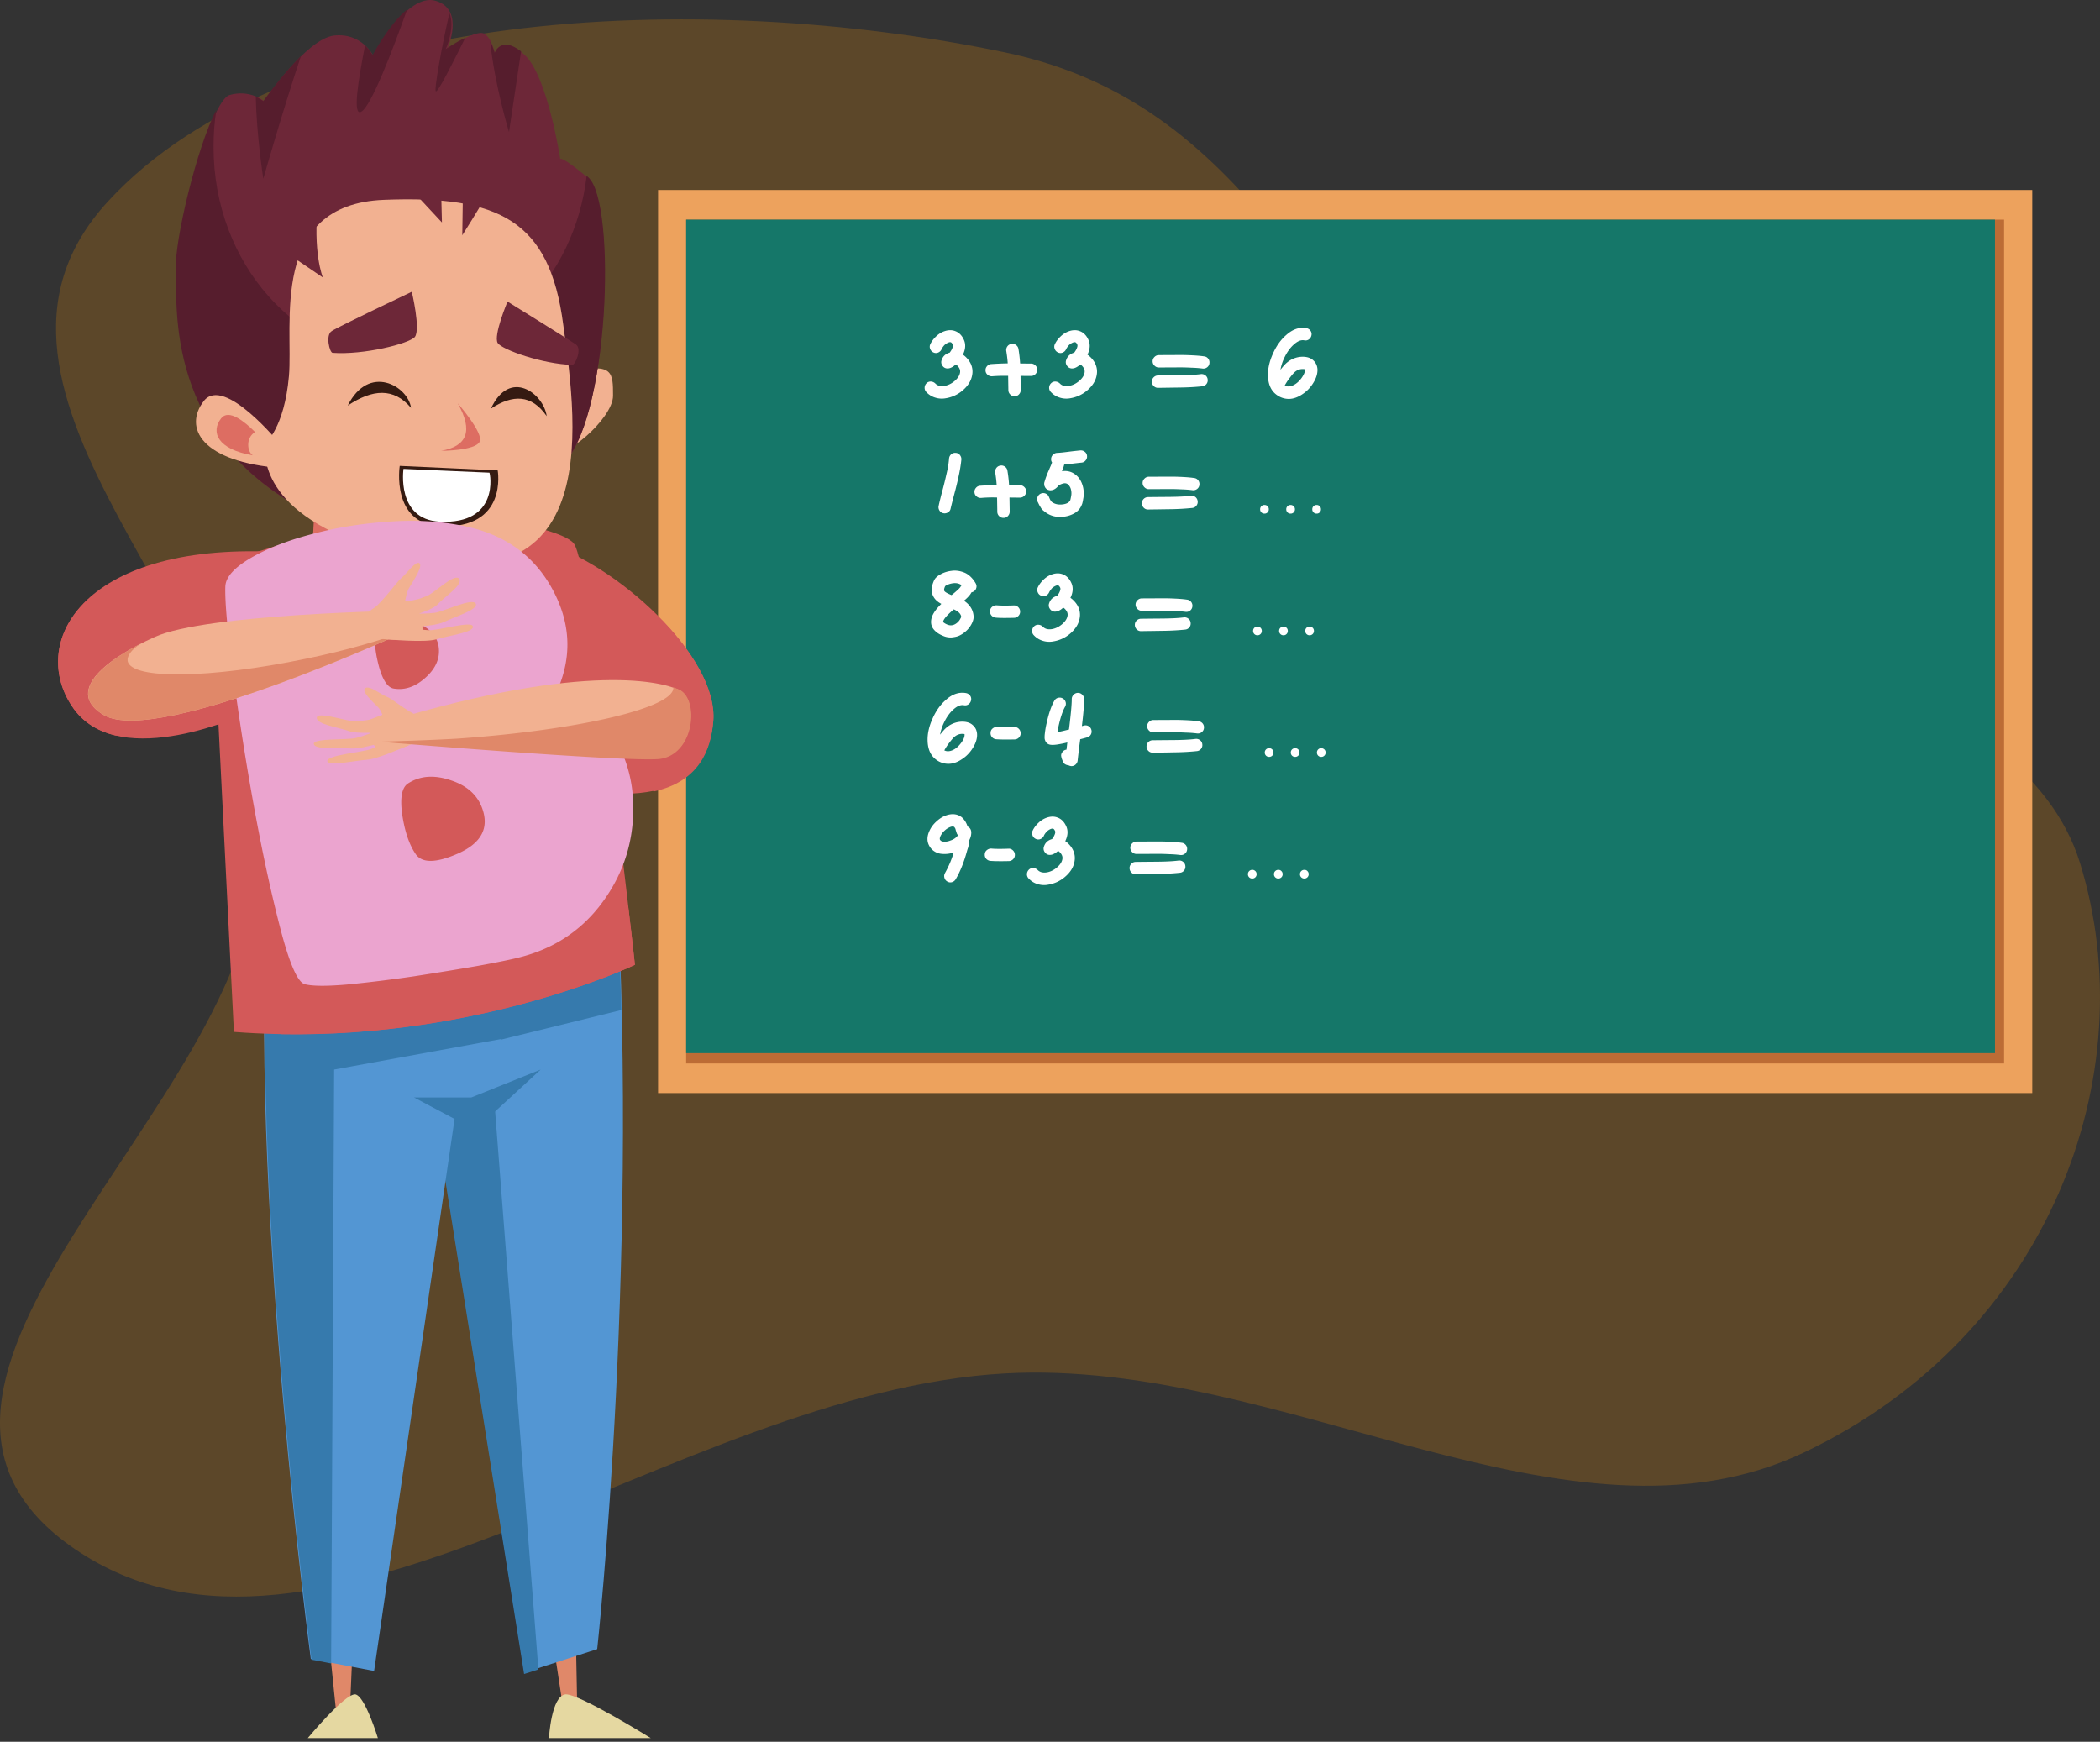 <svg width="217" height="180" viewBox="0 0 217 180" fill="none" xmlns="http://www.w3.org/2000/svg"><rect x="0" y="0" width="217" height="180" fill="#333333" stroke="none"/><path opacity=".2" fill-rule="evenodd" clip-rule="evenodd" d="M103.838 5.411c26.861 5.602 32.302 30.788 51.827 45.509 19.084 14.388 53.181 18.622 59.265 38.25 6.749 21.777-3.068 48.846-28.523 60.936-24.275 11.53-53.783-9.78-82.569-8.172-34.274 1.915-70.862 35.38-96.095 18.154-24.907-17.004 18.187-45.882 18.805-70.919.593-24.015-33.686-48.528-15.366-68.381C29.706.713 72.169-1.194 103.838 5.41z" fill="#FF9600"/><g clip-path="url(#clip0_49_740)"><path d="M210 19.635H68v93.33h142v-93.33z" fill="#EDA25D"/><path d="M207.087 22.698H70.902v87.204h136.185V22.698z" fill="#BC6C35"/><path d="M206.148 22.698H70.902v86.137h135.246V22.698z" fill="#157769"/><path d="M97.292 36.1a.668.668 0 01-.363.342.58.58 0 01-.48-.021.617.617 0 01-.33-.363.58.58 0 01.01-.48c.139-.299.342-.566.598-.811.256-.245.544-.427.853-.534.395-.138.769-.149 1.11-.021.395.139.694.438.897.875.224.47.192.992-.086 1.569.053.032.096.064.139.096.33.277.565.587.704.917.139.342.182.694.118 1.057-.097.619-.438 1.163-1.025 1.654a3.555 3.555 0 01-1.793.79 2.24 2.24 0 01-1.024-.086 2.063 2.063 0 01-.907-.576.617.617 0 01-.17-.459.67.67 0 01.202-.448.594.594 0 01.448-.17c.17.01.32.074.448.191a.854.854 0 00.512.267c.214.032.46.01.715-.075.267-.085.513-.224.758-.426.33-.278.523-.566.576-.875.054-.289-.074-.555-.373-.811 0 0-.043-.011-.096-.022a.682.682 0 01-.096.086c-.096.085-.214.16-.352.224a.846.846 0 01-.342.085.603.603 0 01-.555-.278.61.61 0 01-.085-.586c.128-.395.405-.651.832-.769a2.47 2.47 0 00.214-.33c.117-.235.15-.406.096-.513-.064-.128-.128-.202-.192-.224-.064-.021-.14-.021-.246.022a1.38 1.38 0 00-.427.277c-.128.15-.234.288-.288.427zm5.229 2.786a.644.644 0 01-.458-.15.588.588 0 01-.225-.426.605.605 0 01.15-.46.585.585 0 01.427-.223 34.51 34.51 0 011.718-.075 13.429 13.429 0 00-.15-1.27.647.647 0 01.107-.48.6.6 0 01.416-.256.601.601 0 01.48.107.624.624 0 01.257.416c.074.448.138.95.17 1.494.577.01.95.01 1.131.01.171 0 .321.064.449.193a.614.614 0 01.192.448c0 .17-.064.32-.192.448a.616.616 0 01-.449.192c-.213 0-.576 0-1.088-.01 0 .18.021 1.322.021 1.461a.65.65 0 01-.181.448.581.581 0 01-.448.193.601.601 0 01-.448-.171.624.624 0 01-.203-.448c0-.15-.022-1.313-.022-1.484a15.81 15.81 0 00-1.654.043zm7.64-2.786a.665.665 0 01-.362.342.582.582 0 01-.481-.021.616.616 0 01-.33-.363.582.582 0 01.01-.48c.139-.299.342-.566.598-.811.256-.245.544-.427.853-.534.395-.138.769-.149 1.11-.021.395.139.694.438.897.875.224.47.192.992-.086 1.569.054.032.096.064.139.096.331.277.566.587.704.917.139.342.182.694.118 1.057-.096.619-.438 1.163-1.025 1.654a3.552 3.552 0 01-.821.512c-.31.139-.63.224-.971.278a2.241 2.241 0 01-1.025-.086 2.065 2.065 0 01-.907-.576.622.622 0 01-.171-.459.673.673 0 01.203-.448.595.595 0 01.448-.17.71.71 0 01.448.191.854.854 0 00.513.267c.213.032.458.01.715-.075.266-.085.512-.224.757-.426.331-.278.523-.566.576-.875.054-.289-.074-.555-.373-.811 0 0-.043-.011-.096-.022a.682.682 0 01-.096.086c-.096.085-.214.16-.352.224a.85.85 0 01-.342.085.604.604 0 01-.555-.278.609.609 0 01-.085-.586c.128-.395.406-.651.832-.769a2.47 2.47 0 00.214-.33c.117-.235.149-.406.096-.513-.064-.128-.118-.202-.192-.224-.064-.021-.139-.021-.246.022a1.391 1.391 0 00-.427.277c-.128.15-.224.288-.288.427zm9.519 3.981a.594.594 0 01-.448-.17.632.632 0 01-.203-.449.606.606 0 01.171-.459.631.631 0 01.448-.202c.032 0 .779-.011 2.263-.022.875-.01 1.6-.042 2.177-.117.17-.021.33.021.469.128a.594.594 0 01.235.427.611.611 0 01-.128.47.617.617 0 01-.427.234c-.608.064-1.377.117-2.305.128l-2.252.032zm.064-2.102a.615.615 0 01-.448-.192.615.615 0 01-.192-.448c0-.171.064-.32.192-.448a.615.615 0 01.448-.193c.193 0 2.06-.01 2.348-.01.288 0 .651.01 1.099.032.448.021.854.053 1.227.107.182.02.32.096.427.234a.62.62 0 01.128.47.594.594 0 01-.235.427.62.62 0 01-.469.128 12.099 12.099 0 00-1.163-.086 21.047 21.047 0 00-1.035-.032c-.267 0-2.113.01-2.327.01zm15.249-4.066a.663.663 0 01.416.256.584.584 0 01.107.48.666.666 0 01-.256.417.586.586 0 01-.481.106c-.33-.064-.682.075-1.067.417-.416.363-.757.853-1.045 1.483a4.676 4.676 0 00-.353 1.142c.278-.363.513-.62.705-.769a2.503 2.503 0 011.696-.576c.417.022.747.139.993.374.245.224.395.523.427.885.032.534-.171 1.1-.598 1.697a3.864 3.864 0 01-.48.544 3.921 3.921 0 01-.651.48c-.245.15-.502.257-.768.32a1.975 1.975 0 01-.833.022 2.07 2.07 0 01-.853-.363c-.598-.416-.907-1.088-.929-1.995-.021-.726.15-1.484.512-2.284.353-.8.811-1.44 1.366-1.92.662-.598 1.366-.844 2.092-.716zm-.149 4.258a.45.45 0 00-.193-.032 1.204 1.204 0 00-.832.288c-.181.15-.405.427-.704.833-.15.213-.267.405-.363.586.245.129.534.118.854-.02.32-.14.619-.396.885-.759.246-.341.363-.63.353-.853v-.043zM98.071 47.37a.647.647 0 01.224-.427.618.618 0 01.47-.139.55.55 0 01.427.224c.106.139.16.288.149.47a14.948 14.948 0 01-.267 1.643 36.654 36.654 0 01-.459 1.9c-.181.682-.31 1.195-.384 1.515a.562.562 0 01-.277.395.635.635 0 01-.48.085.585.585 0 01-.395-.278.635.635 0 01-.086-.48c.086-.395.214-.928.395-1.6.182-.673.32-1.27.438-1.793a9.71 9.71 0 00.245-1.515zm3.308 4.086a.645.645 0 01-.459-.149.586.586 0 01-.224-.427.6.6 0 01.149-.459.588.588 0 01.427-.224 34.206 34.206 0 011.718-.074 13.442 13.442 0 00-.149-1.27.642.642 0 01.107-.48.595.595 0 01.416-.256c.17-.033.33 0 .48.106a.619.619 0 01.256.416c.075.448.139.95.171 1.494.576.011.949.011 1.131.011.171 0 .32.064.448.192a.615.615 0 01.192.448c0 .171-.064.32-.192.448a.613.613 0 01-.448.193c-.214 0-.576 0-1.089-.011 0 .181.022 1.323.022 1.462 0 .17-.064.32-.182.448a.58.58 0 01-.448.192.603.603 0 01-.448-.17.632.632 0 01-.203-.449c0-.15-.021-1.312-.021-1.483-.608-.022-1.163 0-1.654.042zm7.332-3.67a.509.509 0 01-.096-.31.617.617 0 01.17-.459.638.638 0 01.438-.213c.288-.01.683-.053 1.174-.117a38.947 38.947 0 011.248-.14.645.645 0 01.459.15.583.583 0 01.224.427.6.6 0 01-.149.459.587.587 0 01-.427.224 41.33 41.33 0 00-1.195.139 14.56 14.56 0 00-.587.064 4.765 4.765 0 01-.235.693 1.716 1.716 0 011.046.128c.309.15.576.374.779.673.181.267.299.576.373.917.064.342.075.683.022 1.014 0 0-.043.224-.043.256l-.032.15c-.011.074-.032.128-.043.181-.01.053-.042.107-.064.17-.032.065-.064.129-.085.182a1.711 1.711 0 01-.694.683 2.87 2.87 0 01-.939.32c-.672.107-1.28.011-1.792-.288-.118-.064-.214-.139-.31-.213-.096-.075-.171-.139-.224-.182a1.053 1.053 0 01-.171-.224c-.064-.106-.106-.17-.117-.192-.021-.032-.053-.096-.118-.224a2.42 2.42 0 00-.096-.192.584.584 0 01-.021-.48.637.637 0 01.8-.395c.171.064.299.17.363.32.022.043.043.096.075.17.032.076.053.118.064.14.011.021.032.053.053.096.022.042.054.085.054.085l.053.053c.032.032.053.054.085.064a.796.796 0 00.107.064c.278.15.608.193.993.14.362-.054.608-.182.725-.396.032-.053.064-.224.118-.512a1.5 1.5 0 00-.011-.533 1.093 1.093 0 00-.192-.47c-.16-.235-.363-.31-.63-.245a1.761 1.761 0 00-.459.192s-.042.053-.117.138c-.235.257-.491.385-.79.374a.928.928 0 01-.245-.064.59.59 0 01-.278-.288c-.032-.064-.042-.096-.053-.118-.011-.021-.011-.042-.011-.064-.01-.064-.01-.128-.01-.192.01-.042.01-.085.032-.139.021-.063.042-.149.074-.245.064-.203.15-.427.257-.694.042-.106.106-.234.17-.394.064-.16.128-.288.171-.395.043-.096.075-.192.107-.288zm9.934 4.866a.593.593 0 01-.448-.171.643.643 0 01-.032-.907.63.63 0 01.448-.203c.032 0 .779-.01 2.262-.021.875-.01 1.601-.043 2.177-.118a.624.624 0 01.705.555.612.612 0 01-.129.47.615.615 0 01-.426.235 24.91 24.91 0 01-2.305.128l-2.252.032zm.064-2.102a.613.613 0 01-.448-.193.614.614 0 01-.192-.448c0-.17.064-.32.192-.448a.613.613 0 01.448-.192c.192 0 2.06-.01 2.348-.01.288 0 .651.01 1.099.031.448.022.854.054 1.227.107.181.021.32.096.427.235a.623.623 0 01.128.47.594.594 0 01-.235.426.623.623 0 01-.469.128 12.145 12.145 0 00-1.164-.085 21.173 21.173 0 00-1.035-.032c-.266 0-2.102.01-2.326.01zm12.272 1.76a.432.432 0 01.128.32.432.432 0 01-.128.32.433.433 0 01-.32.128.435.435 0 01-.448-.448.436.436 0 01.448-.448c.128 0 .235.043.32.128zm2.699 0a.432.432 0 01.128.32.432.432 0 01-.128.32.433.433 0 01-.32.128.435.435 0 01-.448-.448.436.436 0 01.448-.448.47.47 0 01.32.128zm2.69 0a.436.436 0 01.128.32.435.435 0 01-.448.448.433.433 0 01-.32-.128.432.432 0 01-.128-.32c0-.128.042-.234.128-.32a.433.433 0 01.32-.128c.128 0 .235.043.32.128zm-35.545 7.982c.085.16.106.32.053.48a.57.57 0 01-.31.374 1.022 1.022 0 01-.192.075c-.074.17-.224.352-.426.555a5.844 5.844 0 01-.342.309l.021.01c.577.385.907.897.971 1.527.033.266-.042.555-.213.875-.16.298-.363.555-.619.768-.192.17-.405.31-.63.416-.224.107-.49.16-.79.192a1.896 1.896 0 01-.917-.17c-.416-.171-.725-.385-.95-.662-.224-.278-.309-.598-.256-.982.064-.47.374-.982.95-1.558l.096-.096c-.32-.17-.555-.363-.715-.587-.363-.501-.373-1.12-.021-1.867.117-.235.352-.449.725-.64a3.074 3.074 0 011.068-.32c.202-.033.426-.033.65 0 .235.031.46.095.673.18.213.086.427.225.629.417.214.203.395.437.545.704zm-1.494 3.458c-.032-.224-.171-.417-.406-.577a2.027 2.027 0 00-.373-.202c-.192.17-.363.32-.502.459-.363.352-.566.63-.587.81-.01.054.054.107.182.182.064.043.149.085.256.128.352.139.693.075 1.014-.203.138-.117.245-.256.33-.427.01-.021.022-.032.032-.053a.471.471 0 00.022-.053l.01-.032.022-.032zm-1.003-2.252c.096-.075.17-.139.213-.17.235-.193.406-.353.523-.46l.17-.192a.633.633 0 01.14-.192c-.235-.181-.534-.256-.886-.213a2.195 2.195 0 00-.651.192c-.075.032-.128.075-.171.107-.117.256-.139.426-.075.512.075.107.31.245.705.405l.032.011zm4.545 2.326a.647.647 0 01-.427-.224.618.618 0 01-.139-.47.554.554 0 01.224-.426.674.674 0 01.47-.15c.331.032.918.043 1.761.011.17-.01.32.053.448.17a.632.632 0 01.203.449.607.607 0 01-.171.459.63.63 0 01-.448.203c-.897.021-1.537.021-1.921-.022zm5.528-2.593a.67.67 0 01-.363.342.58.58 0 01-.48-.022.618.618 0 01-.331-.363.582.582 0 01.01-.48c.139-.298.342-.565.598-.81.256-.246.544-.428.854-.534.395-.139.768-.15 1.11-.022.394.14.693.438.896.875.224.47.192.993-.085 1.57.053.031.096.063.138.095.331.278.566.587.705.918.138.341.181.694.117 1.056-.096.62-.438 1.163-1.024 1.654a3.584 3.584 0 01-.822.512c-.31.14-.63.225-.971.278a2.241 2.241 0 01-1.025-.085 2.065 2.065 0 01-.907-.577.617.617 0 01-.17-.459c.01-.17.074-.32.202-.448a.594.594 0 01.448-.17c.171.01.321.074.449.192a.85.85 0 00.512.266c.213.032.459.011.715-.074.267-.086.512-.224.758-.427.33-.278.522-.566.576-.875.053-.288-.075-.555-.374-.811l-.096-.022a.695.695 0 01-.096.086c-.096.085-.213.16-.352.224a.847.847 0 01-.341.085.603.603 0 01-.555-.277.612.612 0 01-.086-.587c.128-.395.406-.65.833-.768.085-.118.16-.224.213-.331.117-.235.149-.406.096-.512-.064-.128-.117-.203-.192-.224-.064-.022-.139-.022-.245.02a1.39 1.39 0 00-.427.278c-.128.16-.224.288-.288.427zm9.519 3.991a.597.597 0 01-.449-.17.627.627 0 01-.202-.449.602.602 0 01.17-.459.632.632 0 01.449-.202c.032 0 .779-.01 2.262-.022.875-.01 1.601-.042 2.177-.117a.62.62 0 01.469.128.594.594 0 01.235.427.611.611 0 01-.128.47.617.617 0 01-.427.234c-.608.064-1.376.118-2.305.128l-2.251.032zm.064-2.102a.614.614 0 01-.448-.192.612.612 0 01-.193-.448c0-.17.064-.32.193-.448a.614.614 0 01.448-.192c.192 0 2.059-.011 2.347-.011.288 0 .651.01 1.099.032.449.021.854.053 1.228.107a.627.627 0 01.555.704.624.624 0 01-.705.555 12.099 12.099 0 00-1.163-.086 21.173 21.173 0 00-1.035-.032c-.267-.01-2.113.011-2.326.011zm12.272 1.76a.436.436 0 01.128.32.436.436 0 01-.449.45.435.435 0 01-.448-.45.436.436 0 01.448-.447c.129 0 .235.042.321.128zm2.688 0a.436.436 0 01.128.32.436.436 0 01-.448.45.433.433 0 01-.32-.129.432.432 0 01-.128-.32c0-.128.042-.235.128-.32a.434.434 0 01.32-.128c.128 0 .235.042.32.128zm2.7 0a.432.432 0 01.128.32.432.432 0 01-.128.321.433.433 0 01-.32.128.436.436 0 01-.448-.448.436.436 0 01.448-.448c.128 0 .235.042.32.128zm-35.823 6.745c.17.032.309.117.416.256a.584.584 0 01.107.48.662.662 0 01-.256.416.58.58 0 01-.48.107c-.331-.064-.683.075-1.068.416-.416.363-.757.854-1.045 1.484a4.666 4.666 0 00-.352 1.141c.277-.362.512-.619.704-.768a2.504 2.504 0 011.697-.576c.416.021.747.138.992.373.256.224.395.523.427.886.032.534-.171 1.1-.598 1.697a3.796 3.796 0 01-.48.544c-.181.17-.405.33-.65.48-.246.15-.502.256-.77.32a2.072 2.072 0 01-1.686-.341c-.597-.416-.906-1.089-.928-1.996-.021-.725.15-1.483.513-2.283.352-.8.81-1.44 1.365-1.921.662-.608 1.366-.843 2.092-.715zm-.15 4.247a.445.445 0 00-.191-.032c-.31-.01-.587.085-.833.288-.181.15-.405.427-.704.832-.15.214-.267.406-.363.587.246.128.534.118.854-.021.32-.139.619-.395.886-.758.256-.341.362-.63.352-.853v-.043zm3.256.523a.648.648 0 01-.427-.224.618.618 0 01-.139-.47.55.55 0 01.224-.427.672.672 0 01.47-.149c.331.032.917.043 1.76.01a.595.595 0 01.449.171.627.627 0 01.202.449.602.602 0 01-.17.458.632.632 0 01-.449.203c-.896.022-1.536.01-1.92-.021zm6.029-3.991a.592.592 0 01.384-.288.626.626 0 01.48.064c.15.085.246.213.299.384.043.17.022.33-.064.48-.245.427-.469 1.1-.672 2.006-.053.214-.085.416-.117.609.181-.033.405-.075.672-.14.171-.042.341-.085.523-.127.192-1.548.288-2.593.288-3.148 0-.171.064-.32.192-.448a.613.613 0 01.448-.193c.171 0 .32.065.448.193a.614.614 0 01.192.448c0 .555-.074 1.483-.234 2.796.064-.022.138-.032.202-.054a.627.627 0 01.481.054.601.601 0 01.298.384.625.625 0 01-.437.779c-.224.064-.459.128-.715.192a85.282 85.282 0 00-.267 2.198.645.645 0 01-.224.427.614.614 0 01-.459.15.788.788 0 01-.267-.086.725.725 0 01-.362-.117.576.576 0 01-.225-.3 5.514 5.514 0 01-.138-.373c0-.053-.011-.085-.022-.128-.032-.17.022-.341.171-.501a.558.558 0 01.374-.192c.01-.107.042-.352.085-.747-.021.01-.053.01-.075.021-.384.096-.704.15-.96.192-.363.053-.619.053-.79.01a.648.648 0 01-.469-.437.645.645 0 01-.054-.256c0-.117 0-.256.022-.427a8.92 8.92 0 01.181-1.067c.224-1.024.491-1.814.811-2.358zm10.17 5.378a.595.595 0 01-.449-.17.646.646 0 01-.032-.907.632.632 0 01.449-.204c.032 0 .779-.01 2.262-.02.875-.011 1.6-.043 2.177-.118a.622.622 0 01.469.128.594.594 0 01.235.427.611.611 0 01-.128.47.617.617 0 01-.427.234c-.608.064-1.376.117-2.305.128-1.483.032-2.23.032-2.251.032zm.053-2.091a.613.613 0 01-.448-.193.614.614 0 01-.192-.448c0-.17.064-.32.192-.448a.613.613 0 01.448-.192c.192 0 2.059-.01 2.348-.01.288 0 .65.01 1.099.031.448.022.853.054 1.227.107a.627.627 0 01.555.704.597.597 0 01-.235.427.624.624 0 01-.47.128 12.099 12.099 0 00-1.163-.085 21.173 21.173 0 00-1.035-.032c-.256-.01-2.102.01-2.326.01zm12.282 1.76a.436.436 0 01.128.32.436.436 0 01-.448.449.438.438 0 01-.449-.449.436.436 0 01.449-.448c.128 0 .234.043.32.128zm2.689 0a.432.432 0 01.128.32.432.432 0 01-.128.32.434.434 0 01-.32.129.436.436 0 01-.448-.448.436.436 0 01.448-.449c.128 0 .235.043.32.128zm2.7 0a.432.432 0 01.128.32.432.432 0 01-.128.32.434.434 0 01-.32.129.436.436 0 01-.448-.448.436.436 0 01.448-.449.47.47 0 01.32.128zm-36.869 7.961c.054.021.096.053.139.085.096.075.16.171.203.288l.032.128c.01.032.01.075.01.107 0 .267-.064.534-.192.78a4.24 4.24 0 00-.085.458v.096l-.021.128a1.302 1.302 0 00-.032.117c-.011.032-.022.064-.032.086-.022.075-.054.17-.086.288-.299 1.088-.672 2.06-1.163 2.892a.64.64 0 01-.384.299.584.584 0 01-.48-.064.603.603 0 01-.299-.385.624.624 0 01.053-.48c.363-.65.673-1.355.907-2.134a3.03 3.03 0 01-1.345.128 1.627 1.627 0 01-.671-.256 1.542 1.542 0 01-.513-.566c-.234-.416-.245-.896-.032-1.419.16-.405.416-.779.79-1.11.373-.341.768-.565 1.184-.672.555-.139 1.025-.053 1.42.256.266.235.47.544.597.95zm-.992.907a.698.698 0 01-.139-.246c-.01-.053-.032-.106-.053-.17-.022-.064-.032-.107-.043-.128 0-.022-.01-.054-.021-.096-.01-.043-.032-.075-.032-.075s-.022-.032-.032-.053c-.01-.022-.032-.054-.032-.054l-.043-.043c-.064-.042-.17-.053-.31-.02a1.74 1.74 0 00-.65.383 1.797 1.797 0 00-.47.63c-.064.16-.064.267-.032.341a.42.42 0 00.16.14c.075.042.192.053.352.053.16 0 .342-.032.534-.107.373-.118.64-.31.81-.555zm3.34 2.646a.647.647 0 01-.427-.224.618.618 0 01-.139-.47.552.552 0 01.225-.426.67.67 0 01.469-.15c.331.033.918.043 1.761.011.171-.01.32.054.448.171a.631.631 0 01.203.448.606.606 0 01-.171.459.63.63 0 01-.448.203c-.886.021-1.526.01-1.921-.022zm5.538-2.593a.665.665 0 01-.362.342.582.582 0 01-.481-.022.616.616 0 01-.33-.362.582.582 0 01.01-.48c.139-.3.342-.566.598-.812.256-.245.544-.426.854-.533.394-.139.768-.15 1.109-.021.395.138.694.437.897.875.224.47.192.992-.086 1.568.054.032.096.064.139.096.331.278.566.587.704.918.139.341.182.694.118 1.056-.096.62-.438 1.163-1.025 1.654a3.552 3.552 0 01-.821.513c-.31.138-.63.224-.971.277a2.241 2.241 0 01-1.025-.085 2.065 2.065 0 01-.907-.576.622.622 0 01-.171-.46.673.673 0 01.203-.448.594.594 0 01.448-.17.71.71 0 01.448.192.857.857 0 00.513.266c.213.033.459.011.715-.074.266-.085.512-.224.757-.427.331-.277.523-.566.577-.875.053-.288-.075-.555-.374-.811l-.096-.021a.666.666 0 01-.096.085c-.096.085-.213.16-.352.224a.852.852 0 01-.342.086.605.605 0 01-.555-.278.609.609 0 01-.085-.587c.128-.395.406-.65.832-.768.086-.118.16-.224.214-.331.117-.235.149-.405.096-.512-.064-.128-.117-.203-.192-.224-.064-.022-.139-.022-.246.021-.138.053-.288.15-.426.277-.129.15-.235.289-.289.427zm9.508 3.981a.593.593 0 01-.448-.171.628.628 0 01-.203-.448.6.6 0 01.171-.46.628.628 0 01.448-.202c.032 0 .779-.01 2.262-.021.875-.01 1.601-.043 2.177-.118a.62.62 0 01.469.128.594.594 0 01.235.427.607.607 0 01-.128.47.617.617 0 01-.427.235c-.608.064-1.376.117-2.305.128l-2.251.032zm.064-2.103a.613.613 0 01-.448-.192.614.614 0 01-.192-.448c0-.17.064-.32.192-.448a.613.613 0 01.448-.192c.192 0 2.059-.01 2.347-.01.289 0 .651.01 1.1.031.448.022.853.054 1.227.107a.627.627 0 01.555.704.597.597 0 01-.235.427.624.624 0 01-.47.128 12.1 12.1 0 00-1.163-.085 21.047 21.047 0 00-1.035-.032c-.256 0-2.102.01-2.326.01zm12.282 1.772a.432.432 0 01.128.32.432.432 0 01-.128.32.433.433 0 01-.32.128.435.435 0 01-.448-.448.436.436 0 01.448-.448c.118-.011.224.042.32.128zm2.69 0a.436.436 0 01.128.32.436.436 0 01-.448.448.433.433 0 01-.32-.128.432.432 0 01-.128-.32c0-.128.042-.235.128-.32a.434.434 0 01.32-.128.396.396 0 01.32.128zm2.688 0a.432.432 0 01.128.32.432.432 0 01-.128.32.433.433 0 01-.32.128.436.436 0 01-.448-.448.436.436 0 01.448-.448.396.396 0 01.32.128z" fill="#fff"/></g><path d="M56.861 167.77l1.495 9.833 1.323.518-.23-11.846-2.588 1.495zm-23 .575l.92 9.028 1.323.575.46-10.696-2.703 1.093z" fill="#E08869"/><path d="M56.025 56.012l2.648 25.39c12.15 2.415 14.643-2.57 15.032-6.931.546-6.62-10.047-16.278-17.68-18.459z" fill="#D35959"/><path d="M73.706 74.549c.234-3.194-2.025-7.088-5.296-10.437-2.96.857-4.673 5.374-3.972 10.437.39 3.037 1.635 5.685 3.115 7.243 4.673-1.013 5.92-4.284 6.153-7.243z" fill="#D35959"/><path d="M63.425 85.998c2.881 42.447-1.714 84.427-1.714 84.427l-7.477 2.415-10.826-67.76-1.636-12.618 21.653-6.464z" fill="#5396D3"/><path d="M51.118 114.27l-1.168-6.386 14.253-3.505c-.156-5.997-.39-12.15-.857-18.303L41.694 92.54l1.636 12.618 10.826 67.838 1.48-.467-4.518-58.259z" fill="#367AAD"/><path d="M27.52 94.721c-1.48 31.154 4.595 76.717 4.595 76.717l6.542 1.246 8.412-57.713 4.828-3.037-.623-20.484-23.755 3.271z" fill="#5396D3"/><path d="M34.53 110.532l17.446-3.193c7.866-5.452 4.05-10.749-.623-15.967L27.596 94.8c-1.48 31.154 4.596 76.717 4.596 76.717l2.025.389.311-61.373z" fill="#367AAD"/><path d="M24.17 106.638c23.21 1.791 41.435-6.932 41.435-6.932s-4.517-41.28-6.308-43.538c-1.792-2.259-17.525-3.817-17.525-3.817l-20.016 6.153 2.414 48.134z" fill="#D35959"/><path d="M51.118 94.41C39.28 96.59 30.09 101.886 29 106.87c20.873.39 36.606-7.165 36.606-7.165s-.234-2.415-.7-6.075c-4.05-.39-8.802-.156-13.787.778z" fill="#D35959"/><path d="M59.141 38.41c4.206-.935 4.206.078 4.206 2.492 0 2.415-5.452 6.932-5.764 5.297-.233-1.714 1.558-7.789 1.558-7.789z" fill="#F2B191"/><path d="M32.426 53.208C16.927 45.653 18.406 31.4 18.251 27.895c-.156-3.582 3.427-17.446 5.452-18.069 2.103-.623 3.583.623 3.583.623s4.361-6.464 7.243-6.776c2.882-.311 4.05 2.103 4.05 2.103S42.006-.844 45.044.09c3.037.935 1.168 4.985 1.168 4.985s2.726-1.947 3.738-1.636c.857.39 1.169 2.025 1.169 2.025s.623-1.947 3.037.156c2.415 2.103 3.739 10.826 3.739 10.826s0-.467 2.881 1.947c2.882 2.415 2.26 25.703-2.881 29.83-5.14 4.206-25.469 4.985-25.469 4.985z" fill="#6D2738"/><path d="M60.777 18.316l-.156-.156c-1.246 10.67-9.346 18.848-19.16 18.848-10.67 0-19.393-9.736-19.393-21.808 0-1.324.078-2.648.311-3.894-2.025 3.816-4.361 13.63-4.206 16.512C18.33 31.4 16.85 45.575 32.35 53.13c0 0 20.328-.779 25.546-4.984 5.14-4.128 5.841-27.338 2.882-29.83z" fill="#561D2D"/><path d="M32.894 44.797l-.545 10.514c3.115 3.194 7.087 3.35 12.072.312l1.012-11.138-12.54.312z" fill="#DD6D62"/><path d="M37.255 56.168c-11.293-3.972-9.813-10.359-9.813-10.359s1.947-1.636 2.414-6.932c.467-5.296-2.103-17.758 9.814-18.225 11.916-.467 17.134 2.103 18.536 12.93 1.48 10.747 4.518 31.62-20.95 22.586z" fill="#F2B191"/><path d="M29.155 48.38c-8.411-.624-10.203-4.207-8.1-6.933C23.158 38.721 29 45.965 29 45.965l.155 2.414z" fill="#F2B191"/><path d="M39.047 179.616h-7.243s3.816-4.595 4.907-4.517c1.012.155 2.336 4.517 2.336 4.517zm17.68 0H67.24s-7.399-4.595-8.801-4.517c-1.48.155-1.713 4.517-1.713 4.517z" fill="#E5D8A1"/><path d="M7.659 73.303c4.829 6.542 17.913.39 17.913.39l2.882-16.668C8.204 56.09 2.83 66.683 7.659 73.303z" fill="#D35959"/><path d="M7.659 73.303c1.09 1.48 2.648 2.336 4.361 2.726.39-.312.701-.546 1.013-.857 4.673-4.284 6.23-10.203 3.427-13.24-1.169-1.325-3.038-1.792-5.063-1.636C5.556 63.645 4.7 69.252 7.66 73.303z" fill="#D35959"/><path d="M25.65 45.965c0-.545.233-1.013.7-1.324-1.09-1.09-2.725-2.415-3.504-1.402-1.09 1.402-.39 3.193 3.271 3.816-.311-.233-.467-.623-.467-1.09z" fill="#DD6D62"/><path d="M48.08 3.907c-1.012.467-2.024 1.168-2.024 1.168s1.012-2.18.389-3.738c-.779 3.349-1.636 8.1-1.402 8.1.234.078 1.636-2.726 3.038-5.53zM37.333 11.54c1.013-.545 3.194-6.231 4.751-10.593-1.947 1.636-3.583 4.751-3.583 4.751s-.233-.467-.778-1.012c-.701 3.582-1.325 7.399-.39 6.854zm-10.125 6.931s1.947-6.854 3.894-12.695c-2.025 2.025-3.894 4.673-3.894 4.673s-.312-.233-.78-.467c.079 3.972.78 8.49.78 8.49zM53.845 5.309c-2.103-1.636-2.726.156-2.726.156s-.156-.624-.468-1.169c.468 4.518 1.947 9.346 1.947 9.346s.546-3.66 1.247-8.333z" fill="#561D2D"/><path d="M45.51 54.376c-5.14-.233-4.205-6.23-4.205-6.23l10.125.467s1.09 6.075-5.92 5.763z" fill="#351A11"/><path d="M45.433 53.91c-4.517-.234-3.738-5.453-3.738-5.453l8.879.39c.078.078 1.09 5.374-5.14 5.062z" fill="#fff"/><path d="M55.87 110.532l-6.776 6.231-6.309-3.349h5.92l7.165-2.882z" fill="#367AAD"/><path d="M53.674 98.935c-.71.192-2.114.48-4.212.866-2.082.362-4.326.729-6.735 1.101-2.391.349-4.66.627-6.806.836-2.149.188-3.62.18-4.411-.025-.746-.172-1.603-2.127-2.57-5.867-.968-3.74-1.877-7.959-2.726-12.658a286.517 286.517 0 01-2.14-13.67c-.58-4.413-.843-7.38-.79-8.904.036-.967.91-1.952 2.626-2.953 1.736-1.005 3.888-1.839 6.457-2.502 2.566-.682 5.335-1.11 8.309-1.282 2.993-.176 5.774.07 8.343.738 3.754 1.017 6.497 3.213 8.23 6.589 1.734 3.375 1.838 6.777.312 10.206l.1.046c2.896 1.19 4.963 3 6.201 5.428 1.258 2.426 1.765 5.11 1.521 8.055-.26 3.233-1.431 6.167-3.511 8.8-2.083 2.615-4.816 4.347-8.198 5.196zM38.78 65.56c-.111.877.023 2.013.403 3.407.396 1.372.9 2.103 1.51 2.193 1.159.19 2.26-.196 3.304-1.155 1.064-.963 1.505-2.034 1.323-3.213-.12-.78-.572-1.437-1.353-1.971-.76-.538-1.835-.71-3.223-.516-1.245.193-1.9.61-1.964 1.255zm4.146 22.663c.648 1.005 2.136.99 4.463-.044 2.323-1.055 3.147-2.574 2.47-4.557-.489-1.44-1.588-2.436-3.297-2.991-1.712-.575-3.184-.46-4.416.344-.633.425-.825 1.509-.577 3.251.266 1.72.718 3.052 1.357 3.997z" fill="#EBA4CF"/><path d="M43.642 74.237c-2.103-1.012-3.038-2.025-3.739-2.259-.7-.311-1.713-1.168-2.18-.856-.39.311.7 1.324 1.324 1.947.623.545 1.012 2.96 1.168 2.882.078-.078 3.427-1.714 3.427-1.714z" fill="#F2B191"/><path d="M40.059 73.925c-1.948.546-2.493.546-3.272.624-.779.077-3.972-1.09-4.05-.39-.078.701 2.259 1.013 3.35 1.402 1.09.39 4.439 0 4.439 0l-.468-1.636z" fill="#F2B191"/><path d="M40.137 74.938c-1.947.935-2.493 1.09-3.35 1.324-.856.234-4.439 0-4.36.623.077.623 2.647.39 3.893.468 1.246.078 4.751-1.09 4.751-1.09l-.934-1.325z" fill="#F2B191"/><path d="M41.539 75.717c-1.87 1.168-2.415 1.402-3.272 1.713-.856.312-4.595.623-4.439 1.247.156.545 2.804-.078 4.05-.156 1.324-.078 4.751-1.714 4.751-1.714l-1.09-1.09z" fill="#F2B191"/><path d="M39.28 77.664c-1.012-.39-1.324-3.193-1.324-3.193l2.414-.935c3.272.078 4.596.935 3.817 2.57 0 0-3.739 2.026-4.907 1.558z" fill="#F2B191"/><path d="M38.034 75.172c21.497-6.776 30.064-4.83 32.089-3.894 2.103.934 1.635 6.776-2.103 7.087-3.739.312-28.895-1.791-28.895-1.791l-1.09-1.402z" fill="#F2B191"/><path d="M70.2 71.278a5.365 5.365 0 00-.623-.234c.156 2.103-9.891 4.44-22.43 5.296-2.804.156-5.453.234-7.945.312 0 0 25.157 2.102 28.896 1.79 3.66-.388 4.205-6.152 2.103-7.164z" fill="#E08869"/><path d="M10.774 73.926c5.686 3.193 31.622-8.88 31.622-8.88l-.467-1.946s-20.64.311-25.936 2.726c-5.374 2.414-9.269 5.763-5.219 8.1z" fill="#F2B191"/><path d="M31.57 68.084c-9.736 2.025-17.992 2.181-18.38.234-.079-.545.389-1.168 1.323-1.791-4.517 2.336-7.399 5.296-3.738 7.399 5.685 3.193 31.621-8.88 31.621-8.88-2.882 1.091-6.62 2.181-10.826 3.038z" fill="#E08869"/><path d="M38.19 63.333c1.87-1.713 2.649-3.037 3.272-3.582.623-.546 1.48-1.792 1.869-1.558.39.312-.545 1.713-1.013 2.492-.545.78-.7 3.583-.779 3.583-.233 0-3.349-.935-3.349-.935z" fill="#F2B191"/><path d="M40.76 62.243c2.104-.156 2.493-.312 3.272-.623.779-.234 2.96-2.492 3.427-1.791.39.623-1.48 1.79-2.259 2.648-.779.779-4.05 1.557-4.05 1.557l-.39-1.791z" fill="#F2B191"/><path d="M41.228 63.255c2.259.234 2.804.156 3.66.078.857-.078 3.973-1.635 4.284-.934.234.623-2.18 1.324-3.27 1.869-1.091.545-4.83.623-4.83.623l.156-1.636z" fill="#F2B191"/><path d="M40.37 64.58c2.337.467 2.96.467 3.895.545.934.078 4.517-1.013 4.595-.39.156.623-2.492.935-3.738 1.324-1.169.39-5.219 0-5.219 0l.468-1.48z" fill="#F2B191"/><path d="M43.486 65.67c.624-.779-.623-3.583-.623-3.583l-2.648-.078c-2.882 1.246-3.66 2.57-1.947 3.894 0 0 4.44.624 5.218-.233z" fill="#F2B191"/><path d="M47.302 41.681s2.726 3.116 2.259 3.972c-.467.935-3.972.935-3.972.935 2.648-.467 3.349-2.025 1.713-4.907z" fill="#DD6D62"/><path d="M35.932 41.915c2.57-1.714 4.75-1.87 6.542.233-.311-2.258-4.362-4.595-6.542-.233zm14.798.311c2.258-1.48 4.205-1.48 5.763.78-.312-2.337-3.816-4.985-5.764-.78z" fill="#351A11"/><path d="M34.373 36.463c3.194.233 7.867-.935 8.49-1.636.623-.779-.312-4.673-.312-4.673s-7.555 3.583-8.256 4.05c-.7.39-.233 2.259.078 2.259zM59.14 37.71c-3.037-.079-7.243-1.559-7.71-2.26-.467-.778 1.013-4.283 1.013-4.283s6.542 4.05 7.087 4.44c.623.467-.078 2.102-.39 2.102zm-8.488-18.148l-3.973-2.57-4.205 2.57 3.193 3.427-.078-3.116 2.259-.934-.078 5.374s1.635-2.57 2.882-4.751zm-17.759 1.246c-.623 5.218.468 7.866.468 7.866l-4.362-2.96 3.894-4.906z" fill="#6D2738"/><defs><clipPath id="clip0_49_740"><path fill="#fff" transform="translate(68 19.635)" d="M0 0h142v93.329H0z"/></clipPath></defs></svg>